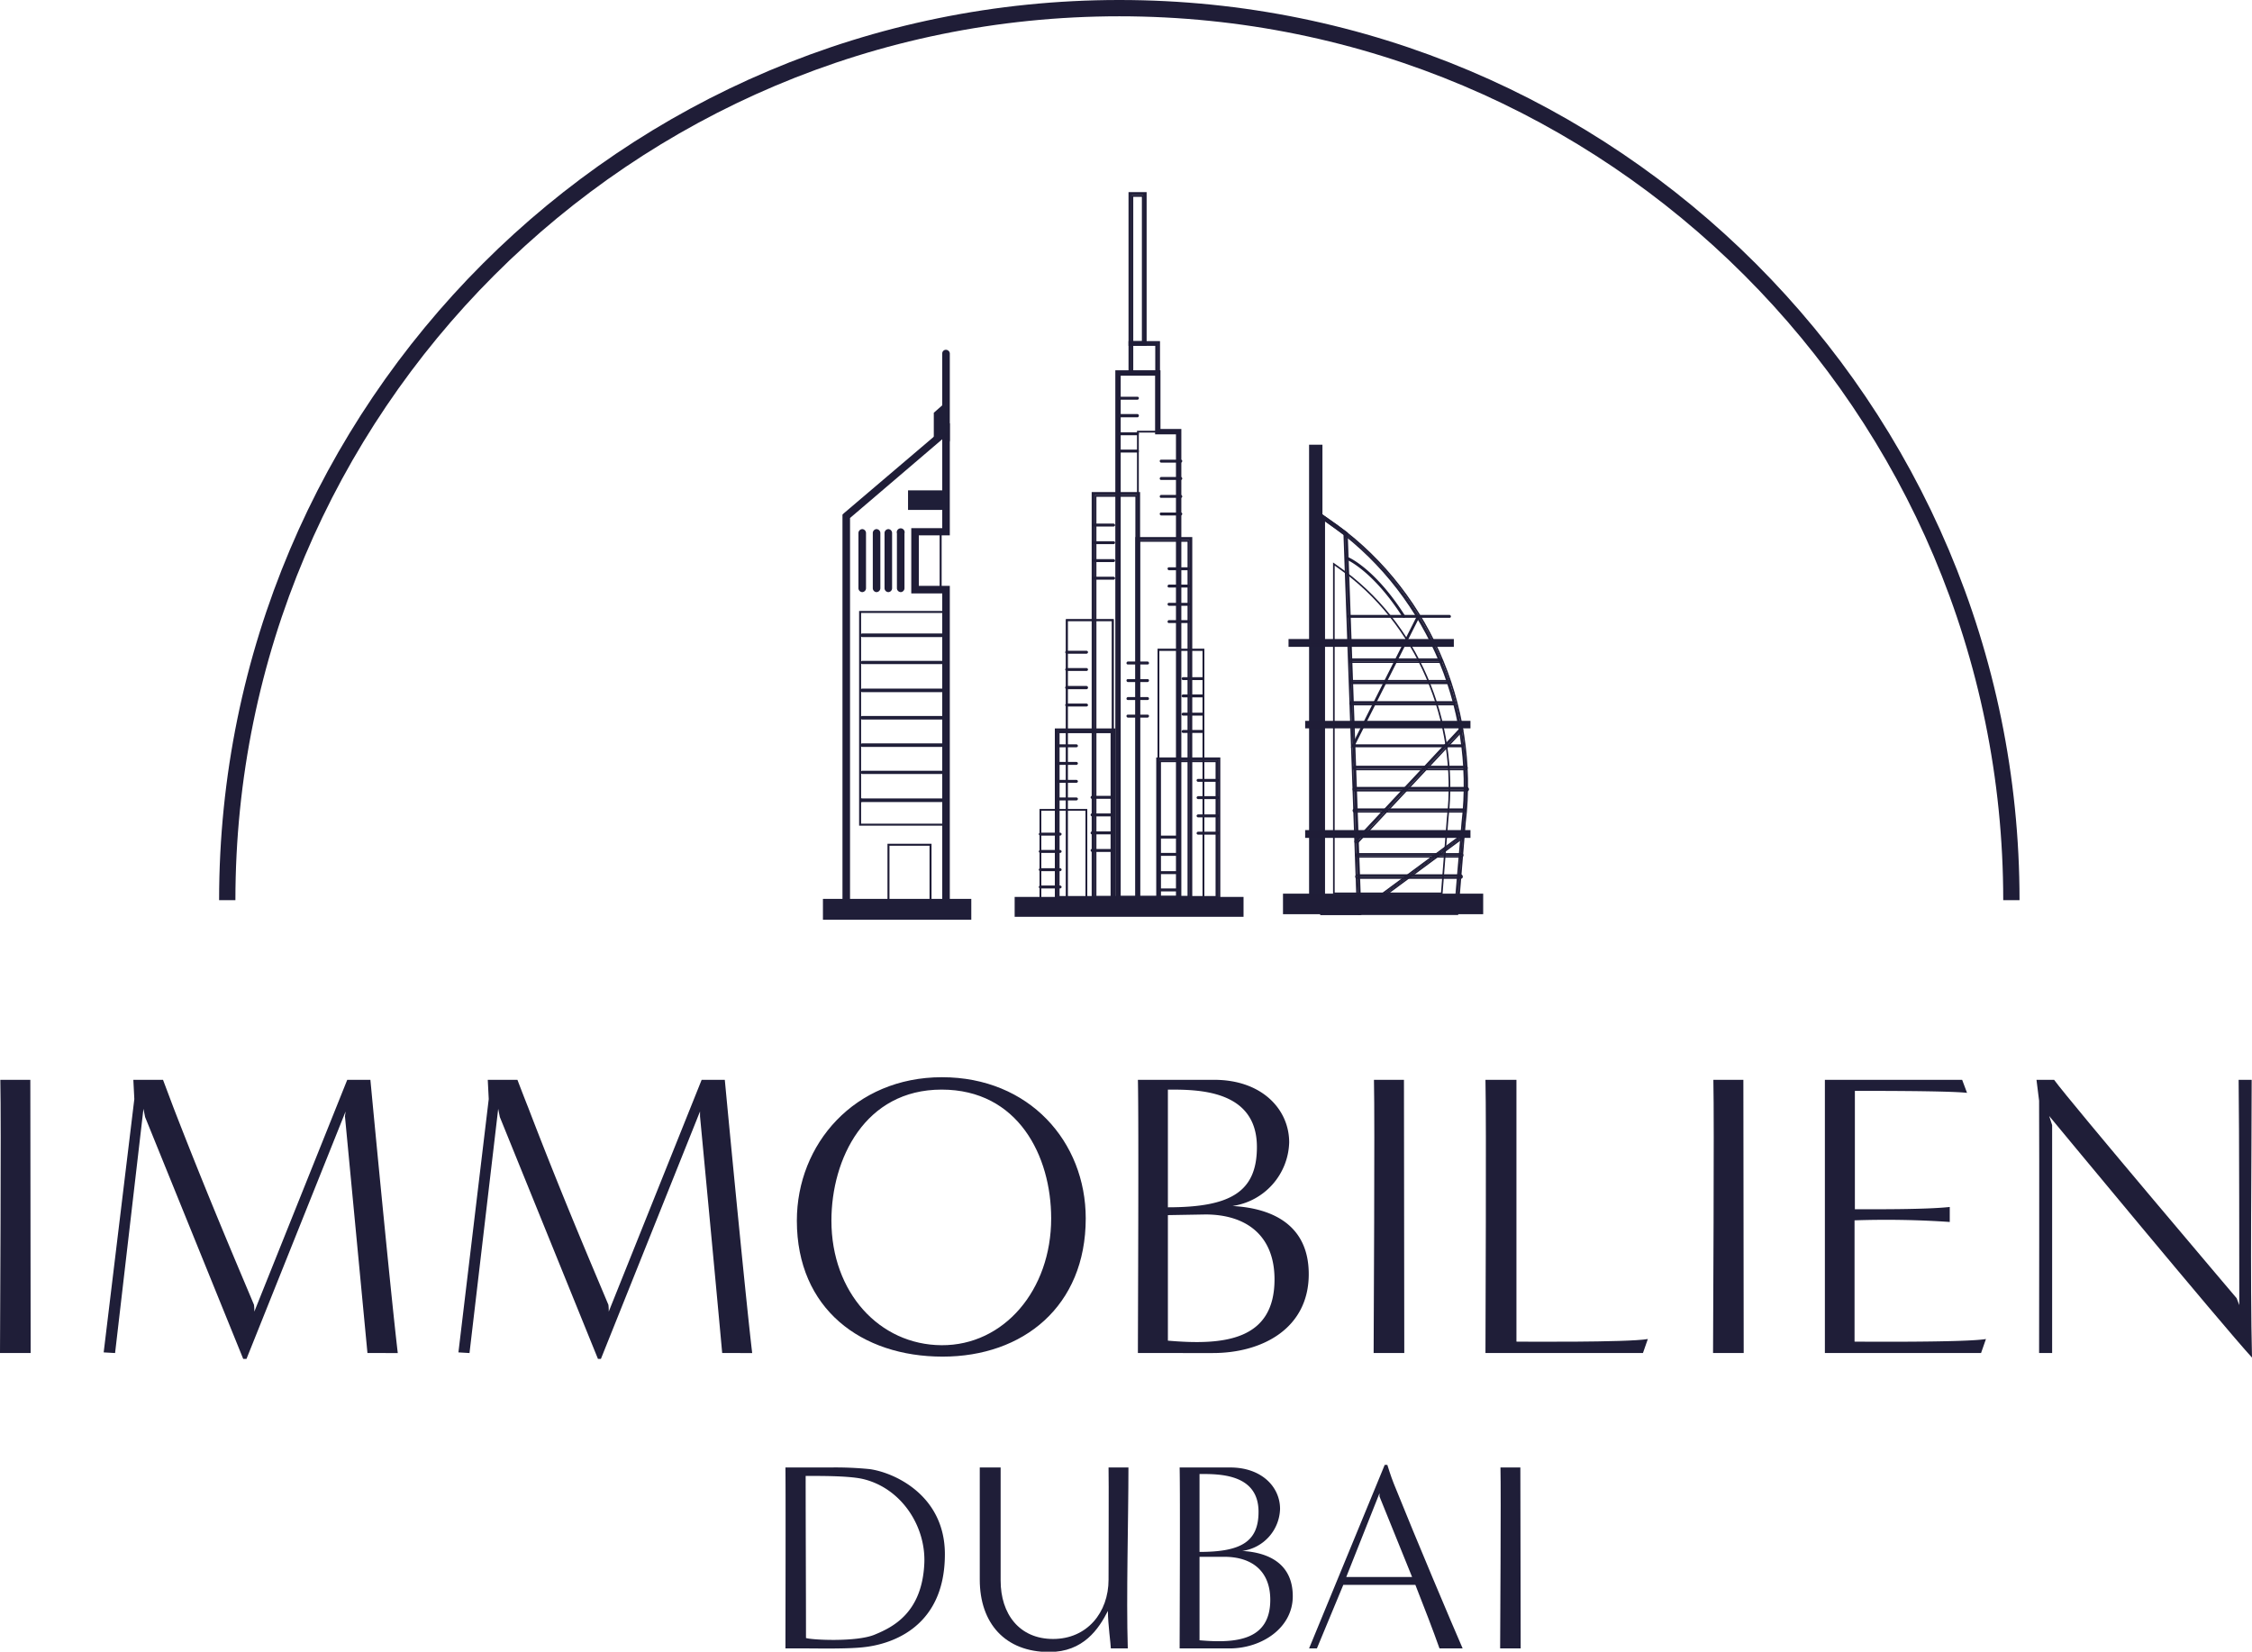 <svg id="Ebene_1" data-name="Ebene 1" xmlns="http://www.w3.org/2000/svg" viewBox="0 0 690.7 506.6"><defs><style>.cls-1{fill:#1f1e38;}.cls-10,.cls-11,.cls-2,.cls-7,.cls-8,.cls-9{fill:none;}.cls-10,.cls-11,.cls-2,.cls-6,.cls-8,.cls-9{stroke:#1f1d37;}.cls-10,.cls-11,.cls-2,.cls-6,.cls-7,.cls-8,.cls-9{stroke-miterlimit:10;}.cls-2{stroke-width:0.5px;}.cls-3,.cls-6{fill:#1f1d37;}.cls-4{fill:#f6eae5;}.cls-5{fill:#005368;}.cls-6{stroke-width:1.22px;}.cls-7{stroke:#1f1e38;}.cls-7,.cls-8{stroke-width:0.61px;}.cls-9{stroke-width:0.55px;}.cls-10{stroke-width:1.65px;}.cls-11{stroke-width:5px;}</style></defs><path class="cls-1" d="M1824,2442.4c0-7.4.4-70.8.1-83.8h9.2c0,23.9.1,60,.1,83.8Z" transform="translate(-1824 -2027.4)"/><path class="cls-1" d="M1936.7,2442.4l-6.9-72.6.2-1.5-30.4,75.9h-1l-30.1-74.2-.5-2.5-8.7,74.9-3.5-.2,9.4-77.7-.3-5.9h9.1l3.2,8.5c10.6,27.4,19.8,48.8,24.7,60.5a14.1,14.1,0,0,1,.1,2.1l28.5-71.1h7.1c2.3,24.4,6.7,69.5,8.4,83.8Z" transform="translate(-1824 -2027.4)"/><path class="cls-1" d="M2045.5,2442.4c-2.2-24.2-6.8-72.6-6.8-72.6v-1.5l-30.4,75.9h-.9l-30.1-74.2-.5-2.5-8.8,74.9-3.4-.2,9.3-77.7-.3-5.9h9.1s1.9,5,3.3,8.5c10.5,27.4,19.7,48.8,24.6,60.5a14.1,14.1,0,0,1,.1,2.1l28.5-71.1h7.1c2.3,24.4,6.7,69.5,8.4,83.8Z" transform="translate(-1824 -2027.4)"/><path class="cls-1" d="M2113.1,2443.5c-24.9,0-44.7-14.6-44.7-41.7,0-23.5,17.7-44,44.5-44s44.1,19.8,44.1,43.3C2157,2428.1,2137.8,2443.5,2113.1,2443.5Zm33.3-42.4c0-19.1-10.1-39.5-33.6-39.5s-33.8,21.2-33.8,40.2c0,22,14.7,38.1,33.8,38.2S2146.4,2423.1,2146.4,2401.1Z" transform="translate(-1824 -2027.4)"/><path class="cls-1" d="M2173,2442.4c0-7.4.3-70.8,0-83.8h23.4c14.7,0,23,9.1,23,19.2a20.3,20.3,0,0,1-17.4,19.5c12.8.7,23.4,6.2,23.4,20.9,0,16.7-14.3,24.2-29.4,24.2Zm9.2-44.7c19.2,0,27.3-4.7,27.3-18.5,0-17.8-18.6-17.6-27.3-17.6Zm0,40.9c17.1,1.5,32.7,0,32.7-18.8,0-13.4-8.6-19.9-21.2-19.9l-11.5.2Z" transform="translate(-1824 -2027.4)"/><path class="cls-1" d="M2245.3,2442.4c0-7.4.4-70.8.1-83.8h9.2c0,23.9.1,60,.1,83.8Z" transform="translate(-1824 -2027.4)"/><path class="cls-1" d="M2279.6,2442.4c0-7.4.3-70.8,0-83.8h9.5v80.3s34.2.3,40.3-.8l-1.5,4.3Z" transform="translate(-1824 -2027.4)"/><path class="cls-1" d="M2349.4,2442.4c0-7.4.4-70.8.1-83.8h9.2c0,23.9.1,60,.1,83.8Z" transform="translate(-1824 -2027.4)"/><path class="cls-1" d="M2383.7,2442.4v-83.8h42.1l1.5,4c-6-.7-34.4-.6-34.4-.6v36.3c6.2,0,21.9.1,29.1-.7v4.6a286,286,0,0,0-29.2-.5v37.2s34.1.3,40.3-.8l-1.5,4.3Z" transform="translate(-1824 -2027.4)"/><path class="cls-1" d="M2510.8,2427.7c0-7.4,0-56.1-.2-69.1h4c0,23.9-.5,61.4.1,85.2-9-9.8-62.2-74.1-62.2-74.1l.9,2.8v69.9h-4c0-6.8.1-59.4,0-77.4l-.8-6.4h5.4c5.1,7,56,67,56,67Z" transform="translate(-1824 -2027.4)"/><path class="cls-1" d="M2064.9,2533c0-4.9.1-46.9,0-55.5h13.7a106.2,106.2,0,0,1,12.1.5c7.4,1,23.1,7.9,23.1,26.1,0,23.7-18.3,27.8-24.7,28.5-4.9.6-14.1.4-17.7.4Zm6.3-3.2c1.6.6,15.4,1.3,21-1s14.7-6.7,15.3-22.1c.4-11.4-7.2-23-19-25.7-4.5-1-14-.9-17.4-.9C2071.1,2496,2071.2,2514,2071.2,2529.8Z" transform="translate(-1824 -2027.4)"/><path class="cls-1" d="M2164.7,2533c0-1.2-.9-7.5-.9-11.5-2.8,5.5-7.5,12.6-18,12.6-13.5,0-21.3-8.8-21.3-22.2v-34.4h6.4v34.7c0,10.2,5.7,17.9,16.1,17.9s17-8.1,17-18.2.1-29.8,0-34.4h6.1c0,15.8-.7,39.7-.2,55.5Z" transform="translate(-1824 -2027.4)"/><path class="cls-1" d="M2185.8,2533c0-4.9.2-46.9,0-55.5h15.5c9.7,0,15.3,6,15.3,12.7a13.4,13.4,0,0,1-11.6,12.9c8.5.5,15.5,4.2,15.5,13.9s-9.5,16-19.4,16Zm6.1-29.6c12.7,0,18.1-3.1,18.1-12.3,0-11.8-12.3-11.6-18.1-11.6Zm0,27.1c11.3,1,21.7,0,21.7-12.4,0-8.9-5.7-13.2-14.1-13.2h-7.6Z" transform="translate(-1824 -2027.4)"/><path class="cls-1" d="M2265.5,2533c-1.9-5.4-4.8-12.9-7.4-19.5H2236l-8.1,19.5h-2.4l23.2-56.3h.8s1.1,3.6,2,5.8c7.2,17.9,17.7,42.7,21.1,50.5Zm-8.4-21.9-10-24.7v-1l-10.2,25.7Z" transform="translate(-1824 -2027.4)"/><path class="cls-1" d="M2284.1,2533c0-4.9.3-46.9.1-55.5h6.1c0,15.8.1,39.8.1,55.5Z" transform="translate(-1824 -2027.4)"/><rect class="cls-1" x="401.5" y="136.4" width="4.1" height="143.59"/><path class="cls-2" d="M2270.6,2307.4h-41V2186h0l1.7,1.1c29.7,20.3,45.9,56.9,41.6,92.6Z" transform="translate(-1824 -2027.4)"/><path class="cls-2" d="M2271,2307.8h-41.8V2185.2l.7.5,1.6,1.1c29.8,20.2,46.2,56.7,41.8,93Zm-40.9-.8h40.1l2.3-27.3c4.3-36-12-72.2-41.4-92.2l-1-.7Z" transform="translate(-1824 -2027.4)"/><path class="cls-2" d="M2266.2,2301.4h-33.1v-101h0l1.4,1c24,16.8,37,47.3,33.5,77Z" transform="translate(-1824 -2027.4)"/><polygon class="cls-2" points="416.9 279.9 405.7 279.9 405.7 158.6 412.7 163.6 416.9 279.9"/><path class="cls-2" d="M2241.3,2307.8h-12.1V2185.2l7.9,5.7Zm-11.2-.8h10.3l-4.1-115.7-6.2-4.5Z" transform="translate(-1824 -2027.4)"/><line class="cls-3" x1="444.6" y1="189" x2="413.7" y2="189"/><path class="cls-3" d="M2268.6,2216.9h-30.9a.5.5,0,0,1-.5-.4.5.5,0,0,1,.5-.5h30.9a.5.5,0,0,1,.4.5A.4.4,0,0,1,2268.6,2216.9Z" transform="translate(-1824 -2027.4)"/><line class="cls-2" x1="414.5" y1="202.6" x2="441.7" y2="202.6"/><path class="cls-2" d="M2265.6,2230.5h-27.1a.5.5,0,0,1-.5-.4.5.5,0,0,1,.5-.5h27.1a.5.5,0,0,1,.5.5A.5.5,0,0,1,2265.6,2230.5Z" transform="translate(-1824 -2027.4)"/><line class="cls-2" x1="414.5" y1="209.2" x2="444.2" y2="209.2"/><path class="cls-2" d="M2268.2,2237h-29.7a.4.4,0,1,1,0-.8h29.7a.4.4,0,0,1,0,.8Z" transform="translate(-1824 -2027.4)"/><line class="cls-2" x1="414.5" y1="215.7" x2="445.9" y2="215.7"/><path class="cls-2" d="M2269.8,2243.5h-31.3a.4.4,0,1,1,0-.8h31.3a.4.4,0,1,1,0,.8Z" transform="translate(-1824 -2027.4)"/><line class="cls-2" x1="415.5" y1="235.5" x2="449.5" y2="235.5"/><path class="cls-2" d="M2273.4,2263.4h-33.9a.5.5,0,0,1-.4-.5.4.4,0,0,1,.4-.4h33.9a.5.5,0,0,1,.5.4A.5.5,0,0,1,2273.4,2263.4Z" transform="translate(-1824 -2027.4)"/><line class="cls-2" x1="415.5" y1="242" x2="449.9" y2="242"/><path class="cls-2" d="M2273.9,2269.9h-34.4a.4.4,0,0,1-.4-.4.5.5,0,0,1,.4-.5h34.4a.5.5,0,0,1,.4.5A.4.4,0,0,1,2273.9,2269.9Z" transform="translate(-1824 -2027.4)"/><line class="cls-2" x1="415.5" y1="248.5" x2="448.8" y2="248.5"/><path class="cls-2" d="M2272.8,2276.4h-33.3a.4.4,0,0,1-.4-.4.4.4,0,0,1,.4-.4h33.3a.4.4,0,0,1,.4.4A.4.4,0,0,1,2272.8,2276.4Z" transform="translate(-1824 -2027.4)"/><line class="cls-4" x1="416.4" y1="255.8" x2="449.5" y2="255.8"/><path class="cls-5" d="M2273.4,2283.6h-33.1a.4.4,0,0,1,0-.8h33.1a.4.4,0,1,1,0,.8Z" transform="translate(-1824 -2027.4)"/><line class="cls-2" x1="416.4" y1="262.3" x2="448.2" y2="262.3"/><path class="cls-2" d="M2272.2,2290.2h-31.9a.5.5,0,0,1-.4-.5.4.4,0,0,1,.4-.4h31.9a.4.4,0,0,1,.4.4A.5.5,0,0,1,2272.2,2290.2Z" transform="translate(-1824 -2027.4)"/><line class="cls-2" x1="416.4" y1="268.8" x2="448" y2="268.8"/><path class="cls-2" d="M2272,2296.7h-31.7a.4.4,0,0,1-.4-.4.5.5,0,0,1,.4-.5H2272a.5.5,0,0,1,.4.5A.4.4,0,0,1,2272,2296.7Z" transform="translate(-1824 -2027.4)"/><line class="cls-4" x1="414.9" y1="222.2" x2="447.9" y2="222.2"/><path class="cls-5" d="M2271.9,2250h-33c-.3,0-.5-.1-.5-.4a.5.5,0,0,1,.5-.4h33a.5.5,0,0,1,.5.4C2272.4,2249.9,2272.2,2250,2271.9,2250Z" transform="translate(-1824 -2027.4)"/><path class="cls-3" d="M2272.6,2256.6h-34.3l20.3-40.3a.5.5,0,0,1,.6-.2.4.4,0,0,1,.2.5l-19.7,39.1h32.9a.4.4,0,0,1,.4.4A.5.5,0,0,1,2272.6,2256.6Z" transform="translate(-1824 -2027.4)"/><line class="cls-2" x1="448.1" y1="223.8" x2="416.1" y2="258"/><path class="cls-2" d="M2240.1,2285.8h-.3c-.2-.1-.2-.4,0-.6l32-34.2c.1-.2.4-.2.6,0s.2.4,0,.6l-32,34.2Z" transform="translate(-1824 -2027.4)"/><line class="cls-2" x1="449.5" y1="255.8" x2="416.9" y2="279.9"/><path class="cls-2" d="M2240.9,2307.8a.5.5,0,0,1-.4-.2.5.5,0,0,1,.1-.6l32.6-24.1c.2-.2.4-.1.6.1a.5.5,0,0,1-.1.6l-32.6,24.1Z" transform="translate(-1824 -2027.4)"/><rect class="cls-3" x="394" y="274.4" width="60.5" height="5.65"/><path class="cls-3" d="M2278.9,2307.8h-61.4v-6.3h61.4Zm-60.5-.6h59.7v-5.1h-59.7Z" transform="translate(-1824 -2027.4)"/><rect class="cls-3" x="395.7" y="196.4" width="49.8" height="1.51"/><path class="cls-3" d="M2269.9,2225.8h-50.7v-2.4h50.7Zm-49.8-.9h49v-.6h-49Z" transform="translate(-1824 -2027.4)"/><rect class="cls-3" x="400.7" y="221.4" width="49.8" height="1.51"/><path class="cls-3" d="M2275,2250.8h-50.7v-2.3H2275Zm-49.9-.8h49v-.7h-49Z" transform="translate(-1824 -2027.4)"/><rect class="cls-3" x="400.7" y="255" width="49.8" height="1.51"/><path class="cls-3" d="M2275,2284.4h-50.7V2282H2275Zm-49.9-.8h49v-.7h-49Z" transform="translate(-1824 -2027.4)"/><path class="cls-3" d="M2254.6,2216.9l-.4-.2c-9-14.1-17-17.6-17.1-17.6a.5.5,0,0,1-.2-.6.4.4,0,0,1,.6-.2c.3.1,8.3,3.6,17.4,17.9a.4.4,0,0,1-.1.6Z" transform="translate(-1824 -2027.4)"/><line class="cls-6" x1="290.1" y1="108.4" x2="290.1" y2="135"/><path class="cls-6" d="M2114.1,2163a.6.6,0,0,1-.5-.6v-26.6a.5.5,0,0,1,.5-.5.6.6,0,0,1,.6.5v26.6A.6.6,0,0,1,2114.1,2163Z" transform="translate(-1824 -2027.4)"/><path class="cls-6" d="M2114.7,2305.6H2083V2185.5l.2-.2,31.5-26.8V2191h-9.5v16.7h9.5Zm-30.6-1h29.5v-95.8h-9.5V2190h9.5v-29.2l-29.5,25.2Z" transform="translate(-1824 -2027.4)"/><line class="cls-6" x1="272.5" y1="163.5" x2="272.5" y2="180.4"/><path class="cls-6" d="M2096.5,2208.4a.6.6,0,0,1-.6-.6v-16.9a.6.6,0,0,1,.6-.6.6.6,0,0,1,.5.6v16.9A.6.6,0,0,1,2096.5,2208.4Z" transform="translate(-1824 -2027.4)"/><line class="cls-6" x1="276.3" y1="163.5" x2="276.3" y2="180.4"/><path class="cls-6" d="M2100.3,2208.4a.6.6,0,0,1-.6-.6v-16.9a.6.6,0,1,1,1.1,0v16.9A.6.6,0,0,1,2100.3,2208.4Z" transform="translate(-1824 -2027.4)"/><line class="cls-6" x1="268.9" y1="163.5" x2="268.9" y2="180.4"/><path class="cls-6" d="M2092.8,2208.4a.6.6,0,0,1-.5-.6v-16.9a.6.6,0,0,1,.5-.6.6.6,0,0,1,.6.6v16.9A.6.6,0,0,1,2092.8,2208.4Z" transform="translate(-1824 -2027.4)"/><line class="cls-6" x1="264.5" y1="163.5" x2="264.5" y2="180.4"/><path class="cls-6" d="M2088.5,2208.4a.6.6,0,0,1-.6-.6v-16.9a.6.6,0,0,1,.6-.6.6.6,0,0,1,.5.6v16.9A.6.6,0,0,1,2088.5,2208.4Z" transform="translate(-1824 -2027.4)"/><rect class="cls-7" x="263.8" y="187.7" width="25.6" height="65.24"/><line class="cls-1" x1="264.5" y1="194.8" x2="290.1" y2="194.8"/><path class="cls-1" d="M2114.1,2222.8h-25.6a.6.6,0,0,1-.6-.6.6.6,0,0,1,.6-.5h25.6a.6.6,0,0,1,.6.5A.6.6,0,0,1,2114.1,2222.8Z" transform="translate(-1824 -2027.4)"/><line class="cls-1" x1="264.5" y1="203.2" x2="290.1" y2="203.2"/><path class="cls-1" d="M2114.1,2231.1h-25.6a.5.5,0,1,1,0-1h25.6a.5.5,0,1,1,0,1Z" transform="translate(-1824 -2027.4)"/><line class="cls-1" x1="264.5" y1="211.7" x2="290.1" y2="211.7"/><path class="cls-1" d="M2114.1,2239.7h-25.6a.6.6,0,0,1-.6-.5.6.6,0,0,1,.6-.6h25.6a.6.6,0,0,1,.6.6A.6.6,0,0,1,2114.1,2239.7Z" transform="translate(-1824 -2027.4)"/><line class="cls-1" x1="264.5" y1="220.1" x2="290.1" y2="220.1"/><path class="cls-1" d="M2114.1,2248.1h-25.6a.6.6,0,0,1-.6-.6.6.6,0,0,1,.6-.5h25.6a.6.6,0,0,1,.6.5A.6.6,0,0,1,2114.1,2248.1Z" transform="translate(-1824 -2027.4)"/><line class="cls-1" x1="264.5" y1="228.5" x2="290.1" y2="228.5"/><path class="cls-1" d="M2114.1,2256.5h-25.6a.6.6,0,0,1-.6-.6.6.6,0,0,1,.6-.5h25.6a.6.6,0,0,1,.6.5A.6.6,0,0,1,2114.1,2256.5Z" transform="translate(-1824 -2027.4)"/><line class="cls-1" x1="264.5" y1="236.9" x2="290.1" y2="236.9"/><path class="cls-1" d="M2114.1,2264.8h-25.6a.5.5,0,1,1,0-1h25.6a.5.5,0,1,1,0,1Z" transform="translate(-1824 -2027.4)"/><line class="cls-1" x1="264.5" y1="245.4" x2="290.1" y2="245.4"/><path class="cls-1" d="M2114.1,2273.4h-25.6a.6.6,0,1,1,0-1.1h25.6a.6.6,0,1,1,0,1.1Z" transform="translate(-1824 -2027.4)"/><rect class="cls-8" x="272.5" y="259.1" width="12.9" height="18.55"/><polygon class="cls-1" points="290.1 124 287 126.8 287 134.4 290.1 132.2 290.1 124"/><path class="cls-1" d="M2110.4,2162.9V2154l4.2-3.7v9.6Zm1.1-8.5v6.4l2.1-1.4v-6.8Z" transform="translate(-1824 -2027.4)"/><rect class="cls-1" x="279.1" y="150.9" width="11.1" height="4.96"/><path class="cls-1" d="M2114.7,2183.8h-12.2v-6h12.2Zm-11.1-1.1h10v-3.8h-10Z" transform="translate(-1824 -2027.4)"/><rect class="cls-1" x="252.9" y="276.3" width="44.4" height="5.26"/><path class="cls-1" d="M2121.9,2309.5h-45.5v-6.4h45.5Zm-44.5-1.1h43.4v-4.2h-43.4Z" transform="translate(-1824 -2027.4)"/><rect class="cls-8" x="280.6" y="163.1" width="7.9" height="17.73"/><rect class="cls-9" x="346.8" y="105.3" width="8.2" height="9.13"/><path class="cls-9" d="M2179.5,2142.3h-9.1v-10h9.1Zm-8.2-.9h7.3v-8.2h-7.3Z" transform="translate(-1824 -2027.4)"/><rect class="cls-9" x="346.8" y="59.6" width="4.1" height="45.67"/><path class="cls-9" d="M2175.4,2133.2h-5v-46.6h5Zm-4.1-.9h3.2v-44.8h-3.2Z" transform="translate(-1824 -2027.4)"/><rect class="cls-9" x="349" y="132.4" width="12.6" height="143.11"/><polygon class="cls-10" points="355.1 132.4 355.1 114.4 342.9 114.4 342.9 121.9 342.9 275.6 349 275.6 355.1 275.6 361.5 275.6 361.5 132.4 355.1 132.4"/><rect class="cls-9" x="335.5" y="151.6" width="13.5" height="123.92"/><path class="cls-9" d="M2173.4,2303.4h-14.3V2178.6h14.3Zm-13.4-.9h12.5v-123H2160Z" transform="translate(-1824 -2027.4)"/><rect class="cls-9" x="327.2" y="190.2" width="14.1" height="85.39"/><rect class="cls-9" x="327.2" y="190.2" width="14.1" height="85.39"/><rect class="cls-9" x="349" y="165.4" width="16" height="110.16"/><path class="cls-9" d="M2189.4,2303.4h-16.9v-111h16.9Zm-16-.9h15.1V2193.3h-15.1Z" transform="translate(-1824 -2027.4)"/><rect class="cls-9" x="355.3" y="199.3" width="13.8" height="76.21"/><rect class="cls-9" x="355.3" y="199.3" width="13.8" height="76.21"/><rect class="cls-9" x="324.3" y="224.1" width="17.1" height="51.43"/><path class="cls-9" d="M2165.8,2303.4h-18v-52.3h18Zm-17.1-.9h16.2V2252h-16.2Z" transform="translate(-1824 -2027.4)"/><rect class="cls-9" x="319.1" y="248.4" width="14.1" height="27.11"/><rect class="cls-9" x="355.3" y="233" width="18.2" height="42.55"/><path class="cls-9" d="M2198,2303.4h-19.1V2260H2198Zm-18.2-.9h17.3v-41.6h-17.3Z" transform="translate(-1824 -2027.4)"/><path class="cls-3" d="M2172.9,2150h-6a.5.5,0,0,1-.5-.5.5.5,0,0,1,.5-.4h6a.4.4,0,0,1,.4.4A.5.5,0,0,1,2172.9,2150Z" transform="translate(-1824 -2027.4)"/><path class="cls-3" d="M2172.9,2155.4h-6a.5.5,0,0,1-.5-.5.5.5,0,0,1,.5-.5h6a.5.5,0,0,1,.4.5C2173.3,2155.1,2173.1,2155.4,2172.9,2155.4Z" transform="translate(-1824 -2027.4)"/><path class="cls-3" d="M2172.9,2160.9h-6a.5.5,0,0,1-.5-.5.5.5,0,0,1,.5-.4h6a.4.4,0,0,1,.4.4A.5.5,0,0,1,2172.9,2160.9Z" transform="translate(-1824 -2027.4)"/><path class="cls-3" d="M2172.9,2166.2h-6a.5.5,0,0,1-.5-.4.5.5,0,0,1,.5-.5h6a.5.5,0,0,1,.4.5A.4.4,0,0,1,2172.9,2166.2Z" transform="translate(-1824 -2027.4)"/><path class="cls-3" d="M2186.2,2169.3h-6.1a.5.5,0,0,1-.4-.5.4.4,0,0,1,.4-.4h6.1a.4.4,0,0,1,.4.4A.5.5,0,0,1,2186.2,2169.3Z" transform="translate(-1824 -2027.4)"/><path class="cls-3" d="M2186.2,2174.6h-6.1a.4.4,0,0,1-.4-.4.5.5,0,0,1,.4-.5h6.1a.5.5,0,0,1,.4.5A.4.4,0,0,1,2186.2,2174.6Z" transform="translate(-1824 -2027.4)"/><path class="cls-3" d="M2186.2,2180.1h-6.1a.4.4,0,0,1-.4-.4.5.5,0,0,1,.4-.5h6.1a.5.5,0,0,1,.4.5A.4.4,0,0,1,2186.2,2180.1Z" transform="translate(-1824 -2027.4)"/><path class="cls-3" d="M2186.2,2185.5h-6.1a.5.5,0,0,1-.4-.5.4.4,0,0,1,.4-.4h6.1a.4.4,0,0,1,.4.4A.5.5,0,0,1,2186.2,2185.5Z" transform="translate(-1824 -2027.4)"/><path class="cls-3" d="M2165.5,2188.9h-6c-.2,0-.5-.2-.5-.4a.5.5,0,0,1,.5-.5h6a.5.5,0,0,1,.5.5A.5.5,0,0,1,2165.5,2188.9Z" transform="translate(-1824 -2027.4)"/><path class="cls-3" d="M2165.5,2194.3h-6a.5.5,0,0,1-.5-.5c0-.2.3-.4.5-.4h6a.5.5,0,0,1,.5.4A.5.5,0,0,1,2165.5,2194.3Z" transform="translate(-1824 -2027.4)"/><path class="cls-3" d="M2165.5,2199.8h-6c-.2,0-.5-.2-.5-.4a.5.5,0,0,1,.5-.5h6a.5.5,0,0,1,.5.5A.5.5,0,0,1,2165.5,2199.8Z" transform="translate(-1824 -2027.4)"/><path class="cls-3" d="M2165.5,2205.2h-6a.5.5,0,0,1-.5-.5c0-.2.3-.4.5-.4h6a.5.5,0,0,1,.5.4A.5.5,0,0,1,2165.5,2205.2Z" transform="translate(-1824 -2027.4)"/><path class="cls-3" d="M2188.5,2202.3h-6a.5.5,0,0,1-.4-.5.4.4,0,0,1,.4-.4h6a.5.5,0,0,1,.5.4A.5.5,0,0,1,2188.5,2202.3Z" transform="translate(-1824 -2027.4)"/><path class="cls-3" d="M2188.5,2207.6h-6a.4.4,0,0,1-.4-.4.5.5,0,0,1,.4-.5h6a.5.5,0,0,1,.5.5A.5.5,0,0,1,2188.5,2207.6Z" transform="translate(-1824 -2027.4)"/><path class="cls-3" d="M2188.5,2213.2h-6a.5.5,0,0,1-.4-.5.4.4,0,0,1,.4-.4h6a.5.5,0,0,1,.5.4A.5.5,0,0,1,2188.5,2213.2Z" transform="translate(-1824 -2027.4)"/><path class="cls-3" d="M2188.5,2218.5h-6a.4.4,0,0,1-.4-.4.5.5,0,0,1,.4-.5h6a.5.5,0,0,1,.5.5A.5.5,0,0,1,2188.5,2218.5Z" transform="translate(-1824 -2027.4)"/><path class="cls-3" d="M2157.2,2227.9h-6a.5.5,0,0,1-.5-.5.5.5,0,0,1,.5-.4h6a.5.5,0,0,1,.5.4A.5.5,0,0,1,2157.2,2227.9Z" transform="translate(-1824 -2027.4)"/><path class="cls-3" d="M2157.2,2233.2h-6a.5.5,0,0,1-.5-.4.5.5,0,0,1,.5-.5h6a.5.5,0,0,1,.5.5A.5.5,0,0,1,2157.2,2233.2Z" transform="translate(-1824 -2027.4)"/><path class="cls-3" d="M2157.2,2238.8h-6a.5.5,0,0,1-.5-.5.5.5,0,0,1,.5-.5h6a.5.5,0,0,1,.5.5A.5.5,0,0,1,2157.2,2238.8Z" transform="translate(-1824 -2027.4)"/><path class="cls-3" d="M2157.2,2244.1h-6a.5.5,0,0,1-.5-.4.5.5,0,0,1,.5-.5h6a.5.5,0,0,1,.5.5A.5.5,0,0,1,2157.2,2244.1Z" transform="translate(-1824 -2027.4)"/><path class="cls-3" d="M2192.9,2236h-6a.5.5,0,0,1-.5-.5.5.5,0,0,1,.5-.4h6a.5.5,0,0,1,.5.4A.5.5,0,0,1,2192.9,2236Z" transform="translate(-1824 -2027.4)"/><path class="cls-3" d="M2192.9,2241.3h-6a.5.5,0,0,1-.5-.4.5.5,0,0,1,.5-.5h6a.5.5,0,0,1,.5.5A.5.5,0,0,1,2192.9,2241.3Z" transform="translate(-1824 -2027.4)"/><path class="cls-3" d="M2192.9,2246.9h-6a.5.5,0,0,1-.5-.5.5.5,0,0,1,.5-.4h6a.5.5,0,0,1,.5.4A.5.5,0,0,1,2192.9,2246.9Z" transform="translate(-1824 -2027.4)"/><path class="cls-3" d="M2192.9,2252.2h-6a.5.5,0,0,1-.5-.4.5.5,0,0,1,.5-.5h6a.5.5,0,0,1,.5.5A.5.5,0,0,1,2192.9,2252.2Z" transform="translate(-1824 -2027.4)"/><path class="cls-3" d="M2154.1,2256.6h-6a.4.4,0,0,1-.4-.4.5.5,0,0,1,.4-.5h6a.5.5,0,0,1,.5.5A.5.5,0,0,1,2154.1,2256.6Z" transform="translate(-1824 -2027.4)"/><path class="cls-3" d="M2154.1,2262h-6a.5.5,0,0,1-.4-.5.4.4,0,0,1,.4-.4h6a.5.5,0,0,1,.5.4A.5.5,0,0,1,2154.1,2262Z" transform="translate(-1824 -2027.4)"/><path class="cls-3" d="M2154.1,2267.5h-6a.4.4,0,0,1-.4-.4.5.5,0,0,1,.4-.5h6a.5.5,0,0,1,.5.5A.5.5,0,0,1,2154.1,2267.5Z" transform="translate(-1824 -2027.4)"/><path class="cls-3" d="M2154.1,2272.9h-6a.5.5,0,0,1-.4-.5.4.4,0,0,1,.4-.4h6a.5.5,0,0,1,.5.4A.5.5,0,0,1,2154.1,2272.9Z" transform="translate(-1824 -2027.4)"/><path class="cls-3" d="M2165,2272.4h-6.1a.4.4,0,0,1-.4-.4.5.5,0,0,1,.4-.5h6.1a.5.5,0,0,1,.4.5A.4.4,0,0,1,2165,2272.4Z" transform="translate(-1824 -2027.4)"/><path class="cls-3" d="M2165,2277.8h-6.1a.5.5,0,0,1-.4-.5.4.4,0,0,1,.4-.4h6.1a.4.4,0,0,1,.4.4A.5.5,0,0,1,2165,2277.8Z" transform="translate(-1824 -2027.4)"/><path class="cls-3" d="M2165,2283.3h-6.1a.4.4,0,0,1-.4-.4.5.5,0,0,1,.4-.5h6.1a.5.5,0,0,1,.4.5A.4.4,0,0,1,2165,2283.3Z" transform="translate(-1824 -2027.4)"/><path class="cls-3" d="M2165,2288.7h-6.1a.5.5,0,0,1-.4-.5.4.4,0,0,1,.4-.4h6.1a.4.4,0,0,1,.4.4A.5.5,0,0,1,2165,2288.7Z" transform="translate(-1824 -2027.4)"/><path class="cls-3" d="M2185.5,2284.6h-6a.5.5,0,0,1-.5-.5.5.5,0,0,1,.5-.4h6a.5.5,0,0,1,.5.4A.5.5,0,0,1,2185.5,2284.6Z" transform="translate(-1824 -2027.4)"/><path class="cls-3" d="M2185.5,2289.9h-6a.5.5,0,0,1-.5-.4.5.5,0,0,1,.5-.5h6a.5.5,0,0,1,.5.5A.5.5,0,0,1,2185.5,2289.9Z" transform="translate(-1824 -2027.4)"/><path class="cls-3" d="M2185.5,2295.5h-6a.5.5,0,0,1-.5-.5.5.5,0,0,1,.5-.4h6a.5.5,0,0,1,.5.4A.5.5,0,0,1,2185.5,2295.5Z" transform="translate(-1824 -2027.4)"/><path class="cls-3" d="M2185.5,2300.8h-6a.5.5,0,0,1-.5-.4.5.5,0,0,1,.5-.5h6a.5.5,0,0,1,.5.5A.5.5,0,0,1,2185.5,2300.8Z" transform="translate(-1824 -2027.4)"/><path class="cls-3" d="M2176,2231.2h-6.1a.4.4,0,0,1-.4-.4.5.5,0,0,1,.4-.5h6.1a.5.5,0,0,1,.4.5A.4.4,0,0,1,2176,2231.2Z" transform="translate(-1824 -2027.4)"/><path class="cls-3" d="M2176,2236.6h-6.1a.5.5,0,0,1-.4-.5.4.4,0,0,1,.4-.4h6.1a.4.4,0,0,1,.4.4A.5.5,0,0,1,2176,2236.6Z" transform="translate(-1824 -2027.4)"/><path class="cls-3" d="M2176,2242.1h-6.1a.4.4,0,0,1-.4-.4.5.5,0,0,1,.4-.5h6.1a.5.5,0,0,1,.4.5A.4.4,0,0,1,2176,2242.1Z" transform="translate(-1824 -2027.4)"/><path class="cls-3" d="M2176,2247.5h-6.1a.5.5,0,0,1-.4-.5.4.4,0,0,1,.4-.4h6.1a.4.4,0,0,1,.4.4A.5.5,0,0,1,2176,2247.5Z" transform="translate(-1824 -2027.4)"/><path class="cls-3" d="M2197.5,2267.2h-6a.5.5,0,0,1-.5-.5.5.5,0,0,1,.5-.4h6a.5.5,0,0,1,.5.4A.5.5,0,0,1,2197.5,2267.2Z" transform="translate(-1824 -2027.4)"/><path class="cls-3" d="M2197.5,2272.5h-6a.5.5,0,0,1-.5-.4.5.5,0,0,1,.5-.5h6a.5.5,0,0,1,.5.5A.5.5,0,0,1,2197.5,2272.5Z" transform="translate(-1824 -2027.4)"/><path class="cls-3" d="M2197.5,2278.1h-6a.5.5,0,0,1-.5-.5.5.5,0,0,1,.5-.4h6a.5.5,0,0,1,.5.4A.5.5,0,0,1,2197.5,2278.1Z" transform="translate(-1824 -2027.4)"/><path class="cls-3" d="M2197.5,2283.4h-6a.5.5,0,0,1-.5-.4.5.5,0,0,1,.5-.5h6a.5.5,0,0,1,.5.5A.5.5,0,0,1,2197.5,2283.4Z" transform="translate(-1824 -2027.4)"/><path class="cls-3" d="M2149.1,2283.7h-6a.5.5,0,0,1-.5-.5.5.5,0,0,1,.5-.4h6a.5.5,0,0,1,.5.4A.5.5,0,0,1,2149.1,2283.7Z" transform="translate(-1824 -2027.4)"/><path class="cls-3" d="M2149.1,2289h-6a.5.5,0,0,1-.5-.4.5.5,0,0,1,.5-.5h6a.5.5,0,0,1,.5.5A.5.5,0,0,1,2149.1,2289Z" transform="translate(-1824 -2027.4)"/><path class="cls-3" d="M2149.1,2294.6h-6a.5.5,0,0,1-.5-.5.5.5,0,0,1,.5-.4h6a.5.5,0,0,1,.5.4A.5.5,0,0,1,2149.1,2294.6Z" transform="translate(-1824 -2027.4)"/><path class="cls-3" d="M2149.1,2299.9h-6a.5.5,0,0,1-.5-.4.5.5,0,0,1,.5-.5h6a.5.5,0,0,1,.5.5A.5.5,0,0,1,2149.1,2299.9Z" transform="translate(-1824 -2027.4)"/><rect class="cls-3" x="311.7" y="275.6" width="69.2" height="5.14"/><path class="cls-3" d="M2205.4,2308.6h-70.2v-6.1h70.2Zm-69.3-.9h68.4v-4.3h-68.4Z" transform="translate(-1824 -2027.4)"/><path class="cls-11" d="M1893.7,2303.5c0-151.1,122.5-273.6,273.6-273.6s273.6,122.5,273.6,273.6" transform="translate(-1824 -2027.4)"/></svg>